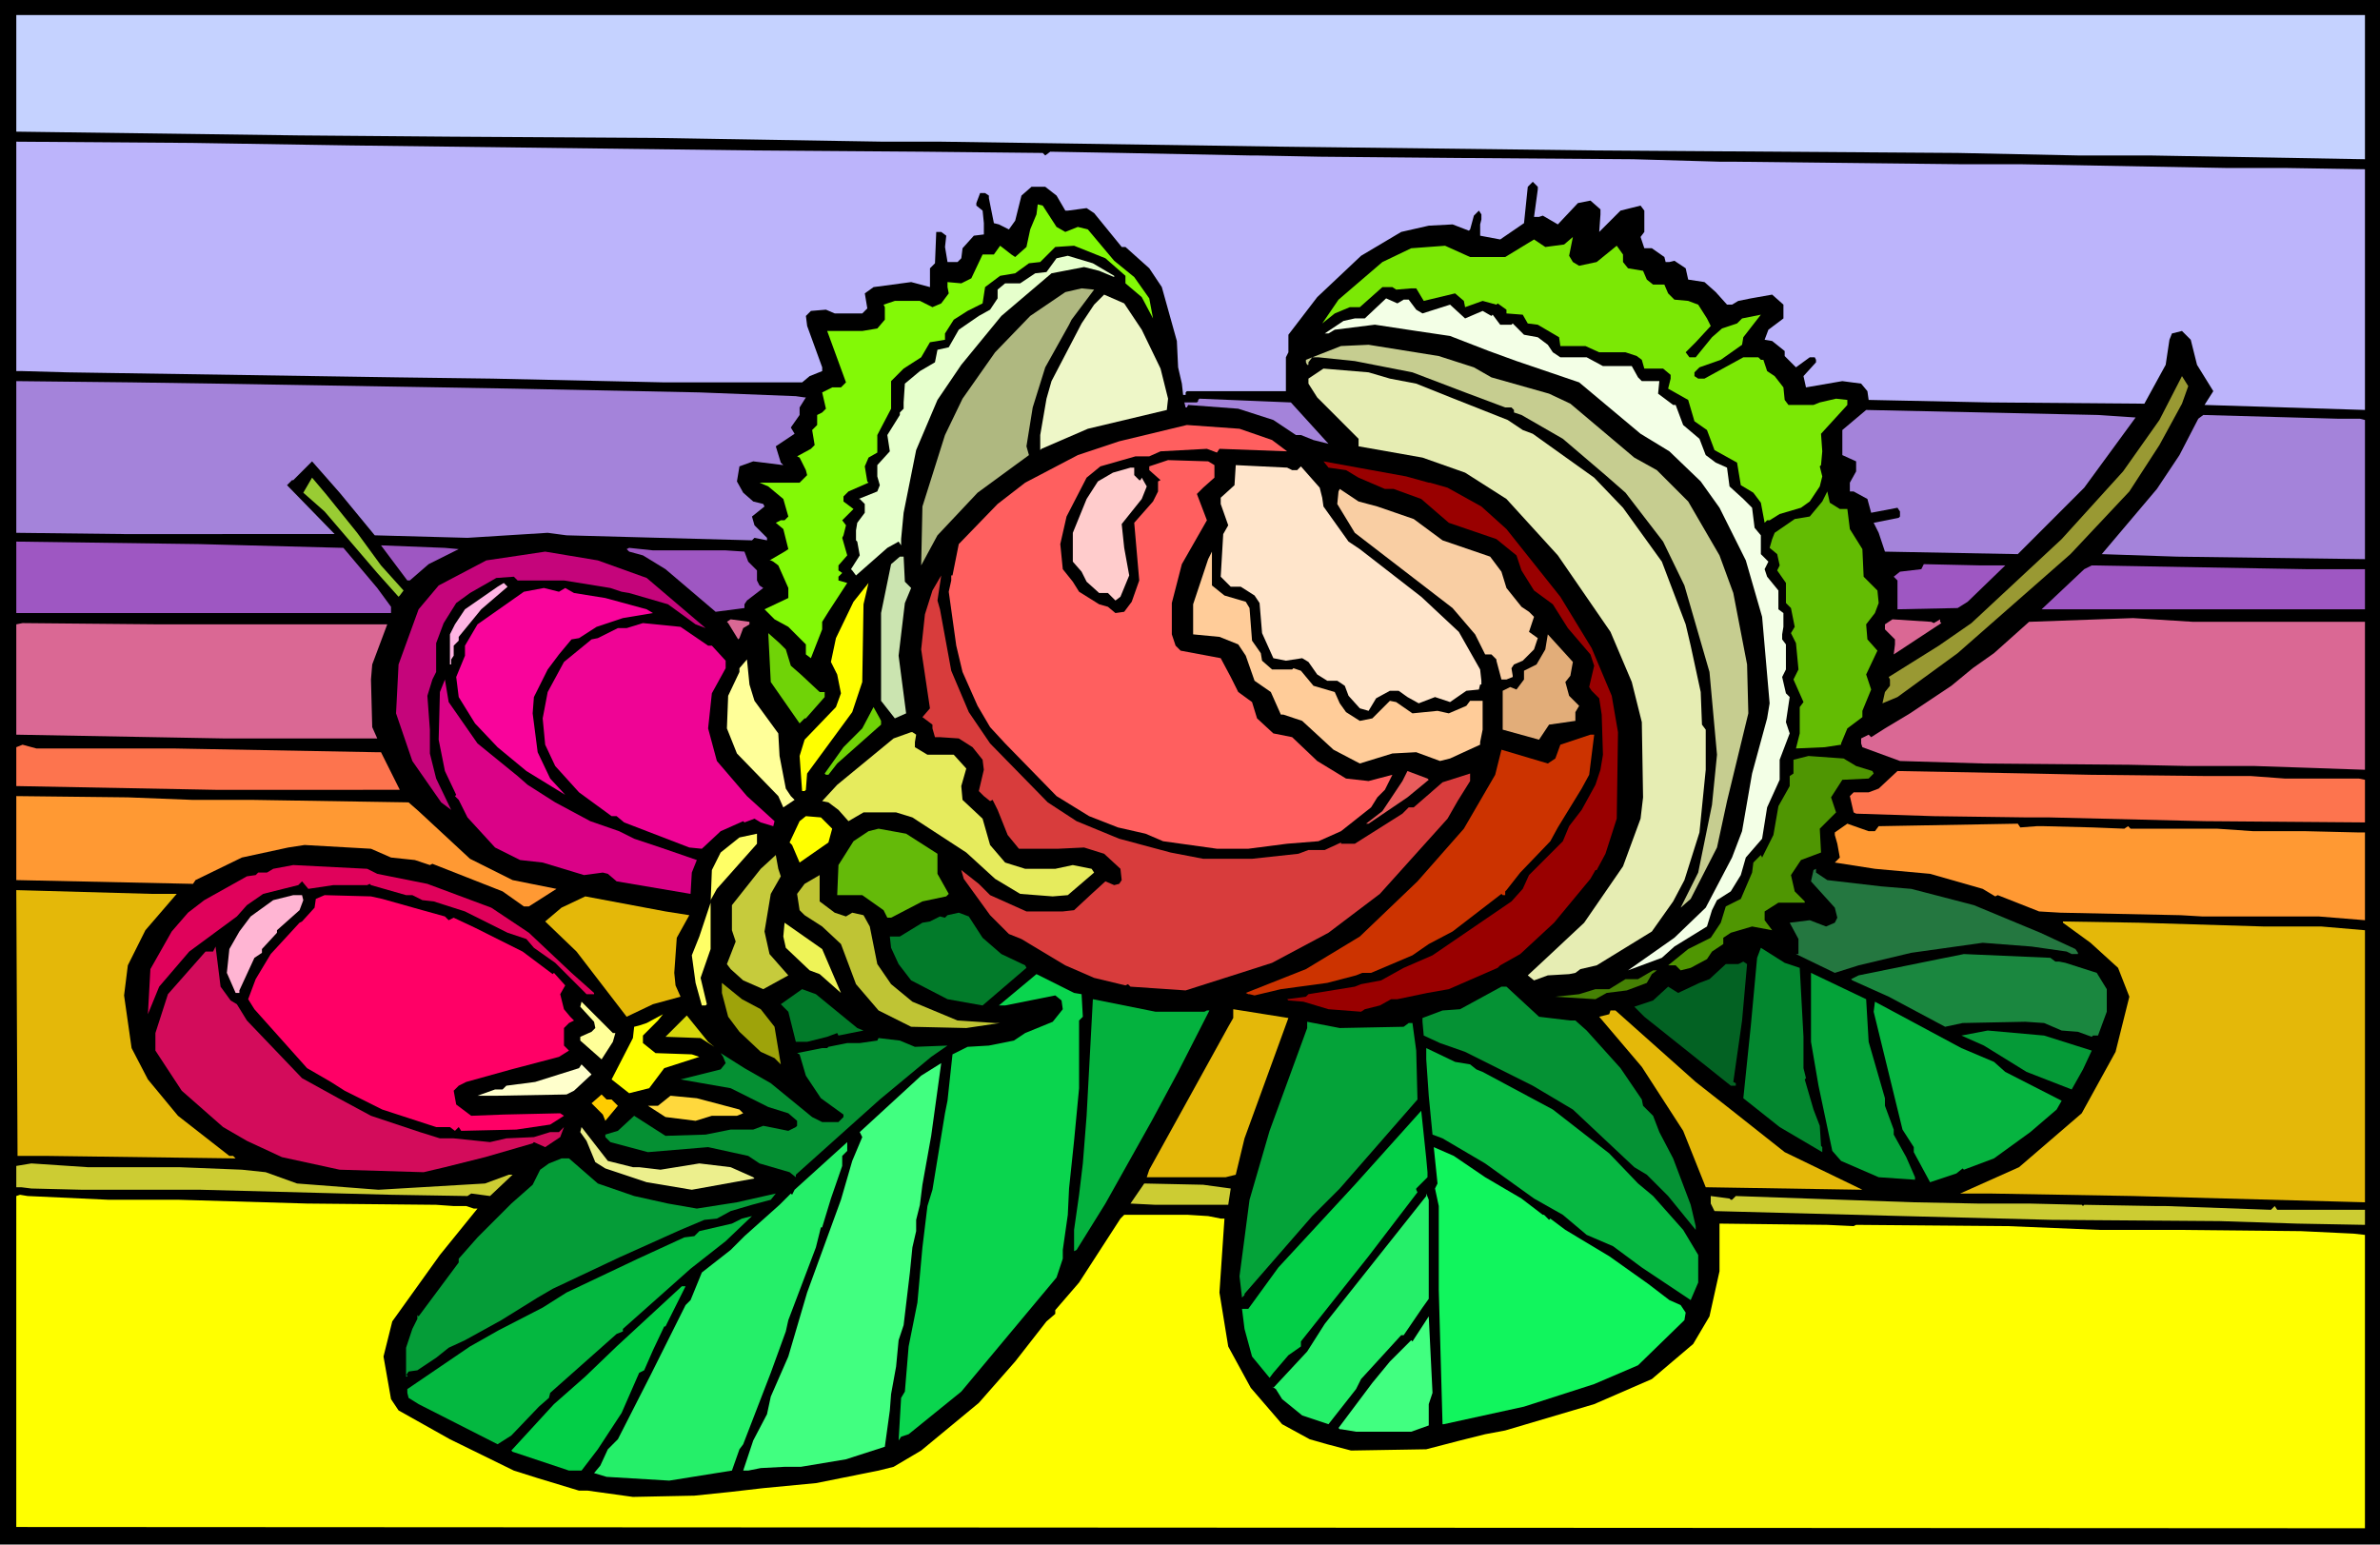 <svg xmlns="http://www.w3.org/2000/svg" fill-rule="evenodd" height="394.08" preserveAspectRatio="none" stroke-linecap="round" viewBox="0 0 1899 1232" width="607.2"><style>.pen1{stroke:none}.brush3{fill:#a483da}.brush21{fill:#9e57c2}.brush27{fill:#ff0}.brush31{fill:#70d307}.brush33{fill:#ff9}.brush37{fill:#fd744e}.brush40{fill:#f93}.brush47{fill:#e4b809}.brush50{fill:#027b2a}.brush57{fill:#04a339}.brush67{fill:#41ff80}.brush71{fill:#03cf47}.brush73{fill:#25ef69}.brush76{fill:#cc3}</style><path class="pen1" style="fill:#000" d="M1899 1232H0V0h1899v1232z"/><path class="pen1" style="fill:#c5d2ff" d="m1887 127-172-3h-57l-96-2-289-2-249-3-273-4h-46l-183-3-164-1-120-1-225-3V12h1874v115z"/><path class="pen1 brush3" d="m956 319 1-1 73 3 30 33-12-3-10-4h-4l-18-12-28-9-40-3-1 2h-1l-1-4h10l1-1v-1z"/><path class="pen1" style="fill:#bcb4fb" d="m279 116 323 4 134 1 96 1 2 2 4-3 57 1 102 2h5l51 1 110 1 140 1 70 2h12l179 2h48l165 3h47l63 1v192l-128-4 7-11-13-21-5-20-7-7-8 2-2 5-3 20-17 31-124-1-96-2-1-7-5-6-15-2-29 5-2-9 10-11v-2l-1-2h-4l-11 8-9-9v-4l-10-8-6-1 3-8 12-9v-11l-9-8-17 3-10 2-5 3h-4l-9-10-9-8-13-2-2-9-9-6-4 1h-3l-1-4-10-7h-6l-3-9 3-4v-17l-3-4-16 4-17 17 1-14v-4l-8-7-10 2-16 17-12-7-3 1h-4l3-22v-2l-4-4-4 4-3 29-19 13-16-3v-9l1-4v-4l-2-3-4 4-3 11-1 1-13-5-19 1-22 5-32 19-35 33-23 30v14l-2 4v27h-79l-1 1v2h-2l-1-9-3-13-1-21-12-43-10-15-19-17h-3l-22-27-6-4-15 2h-2l-7-12-9-7h-11l-8 7-5 20-5 7-8-4-4-1-4-20v-2l-3-2h-4l-3 8v2l5 4 1 10v9l-8 1-9 10-1 8-3 3h-8l-2-12 1-9-4-3h-4l-1 25-4 4v15l-15-4-30 4-7 5 2 12-4 4h-22l-7-3-12 1-4 4 1 8 12 33v3l-10 4-6 5H530l-137-3-76-1-263-4-36-1h-5V113l140 1 126 2z"/><path class="pen1" style="fill:#83f906" d="m843 181 7 4 10-4 8 2 21 25 16 13 12 17 3 16-9-17-13-11v-6l-16-14-25-10-15 1-12 12-9 1-11 8-12 2-12 9-2 13-12 6-11 7-7 11v5l-12 2-7 12-14 9-10 10v22l-11 21v14l-7 4-3 7 2 12 1 1-16 7-4 4v4l8 6-9 9 3 4-2 8-1 2 4 14-7 8v4l3 2-3 3v3l7 2-15 23-5 8v6l-9 23-4-3v-8l-14-14-11-6-8-8 19-9v-8l-8-18-4-3-2-1h-1l12-7 3-2-4-16-6-5 4-2h3l3-3-4-14-12-10-7-3h32l6-6-1-4-5-10-2-1 11-6 3-3-2-12 4-4v-8l4-2 3-3-3-13 8-4h7l4-4-15-41h28l12-2 6-7v-10l-1-2 9-3h20l10 5 7-3 6-8-1-5v-4l11 1 8-4 9-19h9l5-7 9 7 3 2 9-8 3-14 5-12 1-8 4 1 11 17z"/><path class="pen1" style="fill:#7be805" d="m1255 209 5 3 14-3 16-13 5 7v6l4 5 12 2 3 7 5 4h9l3 7 5 5 11 1 8 3 7 11 3 6-12 13-8 8 3 4h5l13-16 8-7 12-4 4-4 15-3-14 18-1 6-17 12-17 6-4 4v3l3 2h5l31-17h12l2 2h2l3 9 6 4 7 9 1 10 3 4h20l5-2 13-3 9 1v4l-21 23 1 14-1 11-1 1 2 8-2 8-8 12-7 5-17 5-8 5h-2l-2 2-3-16-6-8-10-6-3-18-18-10-6-16-10-7-5-17-16-9 2-8v-3l-6-5h-15l-2-7-4-3-9-3h-21l-11-5h-20l-1-7-17-10-8-1-4-7-13-1v-3l-7-5-1 1-11-3-14 5-1-5-7-6-25 6-6-10h-4l-12 1-3-2h-8l-18 16h-8l-12 5-10 8 13-19 35-30 23-11 27-2 20 9h28l23-14 9 6 15-2 7-6-3 15 3 5z"/><path class="pen1" style="fill:#e6ffcc" d="M889 220v1l-12-5-12-3-26 5-40 34-32 39-19 28-17 40-10 50-2 21v5l-2-3-9 5-25 22-3-4-1-1 7-11-2-11-1-1v-8l1-6 6-8v-7l-4-4h-1l15-6 2-5-2-7v-9l10-11-2-13 10-16v-2l3-3v-5l1-15 12-10 12-7 2-10 9-2 8-14 16-11 9-5 6-9v-7l6-5h12l12-8 9-1 8-11 9-2 20 6 17 10z"/><path class="pen1" style="fill:#afb880" d="m855 255-2 4-19 34-10 32-5 31 2 7-41 30-32 34-13 24 1-47 18-57 14-29 26-37 28-29 28-19 13-3 10 1-18 24z"/><path class="pen1" style="fill:#eef7c8" d="m911 263 15 31 6 24-1 9-63 15-37 16-1 1v-12l5-29 4-14 24-46 10-15 8-8 16 7 14 21z"/><path class="pen1" style="fill:#f3ffe6" d="M1120 239h4l6 8 5 3 22-7 12 11 14-6 7 4 1-1 6 8h9l1-1 9 9 11 2 8 6 4 6 6 4h21l13 7h23l5 9 3 3h14l-1 10 12 9h2l6 16 13 11 5 13 8 6 9 4 2 15 11 10 7 7 2 16 5 6v15l6 6-3 6 2 6 9 11v15l4 3v11l-1 6v4l3 4v20l-3 6 3 13 3 3-3 20 3 9-8 21v16l-10 22-4 25-13 15-4 14-8 13-11 7-4 8-4 13-26 16-10 9-27 10 37-26 25-24 21-40 8-21 8-46 12-44 2-12-6-69-13-45-21-42-15-21-25-24-23-14-49-41-50-17-22-8-31-12-27-4-33-5-32 4-5 3h-3l15-10 9-2h8l17-16 9 4 5-3z"/><path class="pen1" style="fill:#c6cd90" d="m1176 293 14 8 46 13 17 8 51 43 18 10 25 25 25 43 11 30 11 57 1 39-17 70-8 37-21 41-8 7 14-28 11-54 4-40-6-66-20-69-17-35-30-39-16-14-34-29-33-19-6-2v-2l-2-2h-5l-32-12-42-16-46-9-29-3h-5l-3 4v2h-1l-1-2v-2l28-11 22-1 56 9 28 9z"/><path class="pen1" style="fill:#e6edb3" d="m1109 302 21 4 30 12 43 17 12 8 8 3 49 35 23 24 31 43 19 50 4 17 8 37 1 26 3 4v32l-5 50-12 38-9 17-17 24-44 27-13 3-4 3-5 1-17 1-11 4-5-4 14-13 31-29 31-45 14-38 2-17-1-60-8-32-17-40-42-61-41-45-33-21-34-12-51-9v-6l-33-33-7-11v-4l12-8 36 3 17 5z"/><path class="pen1" style="fill:#993" d="m1741 322-18 33-24 37-47 50-90 79-48 35-12 5 2-9 4-5v-5l-1-2 40-25 26-18 72-67 49-54 29-41 18-35 5 8-5 14z"/><path class="pen1 brush3" d="m172 306 238 4 148 3 77 3 7 1h1l-5 8v6l-7 10 3 5-15 10 4 13 2 2-24-3-11 4-2 12 5 9 8 7 8 2 1 2-10 8 2 7 10 10v2l-10-2-2 2-148-4-15-2-64 4-74-2-28-34-22-25-15 15h-1l-4 4 38 39H99l-86-1V304l92 1 67 1zm1532 27-41 56-53 53-106-2-5-15-4-8 20-4 1-1v-4l-2-3-21 4-3-11-11-6h-3v-7l5-9v-8l-11-5v-20l19-16 185 4 30 2zm179 1 4 1v111l-150-2-60-2 44-52 18-27 15-29 4-3 108 3h17z"/><path class="pen1" style="fill:#ff5f5f" d="m1015 351 12 9-54-2-2 3-8-3-37 2-9 4h-11l-28 8-11 9-16 31-5 22 2 20 8 10 5 8 16 10 7 2 6 5 7-1 6-8 6-17-4-46 15-17 4-8v-8l2-1-9-8v-3l15-5 32 1 5 3v10l-9 8-5 5 8 21-20 35-8 31v25l3 9 4 4 32 6 8 15 6 12 11 8 4 13 13 12 15 3 20 19 23 14 18 2 19-5-6 12-6 6-5 8-24 19-18 8-25 2-31 4h-25l-43-6-14-6-22-5-23-9-26-16-41-42-12-13-10-17-12-27-5-21-6-43 2-9v-4h1l5-25 31-32 22-17 42-22 33-11 54-13 42 3 26 9z"/><path class="pen1" style="fill:#900" d="M1140 385h1l14 4 27 15 20 18 43 54 25 41 16 38 5 29-1 69-9 28-7 13h-1l-4 7-29 35-27 25-16 9-2 2-39 17-17 3-24 5h-5l-9 5-12 3-3 2-26-2-20-6-12-1-1-1 15-2 2-2 37-6 5-2 16-3 18-10 23-10 63-43 9-10 5-11 27-27 5-12 10-13 11-20 4-12 2-12-1-32-2-13-6-6-2-3 4-17-3-9-18-21-12-19-15-11-10-16-4-12-16-13-38-13-22-19-22-8h-7l-21-9-10-6-14-2-4-5 66 12 18 5z"/><path class="pen1" style="fill:#ffe5cb" d="M1031 375h4l3-3 15 17 2 8 1 7 20 28 9 6 49 38 30 28 17 30 1 9v3h-1l-1 4-10 1-13 9-12-4-13 5-9-5-7-5h-7l-11 6-6 10-7-2-9-10-3-8-6-4h-8l-8-5-7-10-5-3-13 2-10-2-9-20-2-24-4-6-11-7h-8l-8-8 2-34 4-7-6-17v-5l11-10 1-16 41 2 4 2z"/><path class="pen1" style="fill:#fcc" d="m905 379 4 4h1l1-2 4 7-4 10-16 20 2 19 4 22-7 17-4 3-6-6h-7l-10-9-4-8-7-8v-23l11-27 9-14 12-7 14-4h3v6z"/><path class="pen1" style="fill:#9c3" d="m285 425 19 26 18 20-3 4-1 1-17-19-42-49-17-15 7-12 11 13 25 31z"/><path class="pen1" style="fill:#f9cea3" d="m1099 404 29 10 23 17 38 13 9 12 4 13 12 15 6 4 4 4-4 12 7 5-3 9-9 9-7 3-2 3 1 6v1l-5 2h-4l-4-15v-1l-4-4h-5l-8-16-18-21-78-60-14-23 1-10 1-2 15 10 15 4z"/><path class="pen1" style="fill:#63bc03" d="M1468 406h6l2 16 10 16 1 22 11 11 1 10-3 8-7 9 1 12 8 9-9 19 4 12-7 17v5l-12 9-5 12v1l-13 2-23 1 3-12v-21l3-4-8-18 4-8-2-21-4-8 3-5-3-15-4-4v-16l-7-10 2-4-2-9-6-5 2-7 2-5 16-11 12-2 10-12 4-8 2 9 8 5z"/><path class="pen1 brush21" d="m274 437 27 32 11 15v5H13v-57l146 2 115 3zm92 1-24 12-15 13h-2l-21-28 51 2 11 1zm213 1 15 1 3 8 7 7v8l2 4 3 2-13 10-2 3v3l-23 3-40-34-18-11-11-3-2-2 2-1 19 2h58z"/><path class="pen1" style="fill:#c5057b" d="m516 461 47 40-8-3-22-16-31-9-6-1-9-3-6-1-31-5h-37l-3-3-14 1-21 12-11 8-10 16-6 16v23l-3 6-4 13 2 27v19l5 20 12 25-8-6-23-33-13-38 2-39 16-44 16-19 38-20 27-4 20-3 42 7 39 14z"/><path class="pen1" style="fill:#fc9" d="m977 475 17 5 3 5 2 26 7 10 1 6 8 7h16l1-1 6 2 10 12 17 5 4 9 5 7 11 7 10-2 14-14 5 1 13 9 20-2 9 2 14-6 3-4h10v23l-2 10v2l-24 11-8 2-19-7-19 1-26 8-21-11-25-23-15-5h-2l-8-18-13-9-7-20-6-9-15-6-21-2v-24l12-36 3-6v27l10 8z"/><path class="pen1" style="fill:#cbe4b0" d="m722 464 5 5-5 12-5 42 6 46-9 4-11-14v-70l8-39 7-6h3l1 20z"/><path class="pen1 brush21" d="m1600 451-30 29-8 5-48 1v-23l-3-3 5-4 17-2 2-4 46 1h19zm287 3v32h-258l34-32 6-3 171 3h47z"/><path class="pen1" style="fill:#d83c3c" d="m750 486 9 49 14 33 17 25 46 47 23 15 34 14 41 11 26 5h39l37-4 8-3h13l13-6v1h11l38-24 5-5h4l23-20 22-7v6l-10 16-8 14-54 60-41 31-45 24-25 8-44 14-44-3-2-2-2 1-25-6-23-10-35-21-10-4-15-15-21-29-2-7 14 11 9 9 29 13h29l9-1 14-13 11-10 7 3 4-1 2-3-1-9-13-12-16-5-21 1h-31l-9-11-8-20-4-8-2 1-5-4-4-4 4-17-1-8-8-10-11-7-15-1h-4l-2-7v-3l-8-6 6-7-7-47 3-28 6-19 7-12-3 20 2 7z"/><path class="pen1" style="fill:#ffb5e3" d="m384 486-18 22v3l-4 4v8l-2 3v4h-1v-24l4-8 8-12 26-18 5-3 3 3-21 18z"/><path class="pen1 brush27" d="m688 544-8 24-36 49-1 13-1 1h-2l-2-28 4-13 25-26 4-11-3-15-5-10 4-19 14-29 12-15-4 17-1 62z"/><path class="pen1" style="fill:#f9049b" d="m451 469 7 4 25 4 33 9 5 3-24 4-21 7-14 9-6 1-10 12-9 12-11 22-1 13 4 31 10 21 12 13-31-19-23-19-18-19-13-21-2-16 7-17v-8l10-17 37-26 16-3 12 3 5-3z"/><path class="pen1" d="M1887 496v118l-88-3h-53l-47-1-116-1-67-2-30-11-1-3v-4l6-3 2 2 11-7 20-12 21-14 12-8 17-14 17-12 28-25 83-3 48 3h137zm-1289 2-5 3-3 8-1 1-8-13-1-1 3-2 15 2v2zm945-1 5-3v2l1 1-38 25 1-8v-4l-8-8v-4l6-4 31 2 2 1zm-1330 1h96l-12 32-1 12 1 38 4 9H178l-165-3v-88l5-1 107 1h88z" style="fill:#da6894"/><path class="pen1" style="fill:#ef0495" d="M565 515h3l11 12v6l-11 20-3 28 7 26 24 28 22 20-1 4-10-3-5-3-8 3-1-1-18 8-15 14-10-1-52-20-6-5h-4l-26-19-19-21-8-17-2-21 4-21 13-24 22-18 5-1 16-8h7l13-4 30 3 22 15z"/><path class="pen1 brush31" d="m627 518 4 13 8 7 15 14h4v4l-15 17h-1l-4 4-23-33-2-39 9 8 5 5z"/><path class="pen1" style="fill:#e2ad79" d="m1253 539-4 5 3 11 8 8-3 5v7l-21 3-8 12-29-8v-31l6-3 5 2 6-8v-7l10-5 7-12 2-12 20 22-2 11z"/><path class="pen1 brush33" d="m602 559 19 26 1 18 5 26 4 6 3 3-9 6-4-9-33-34-8-20 1-26 9-19v-3l6-7 2 20 4 13z"/><path class="pen1" style="fill:#da0287" d="m381 593 32 26 8 7 22 14 28 15 23 8 12 6 21 7 29 10-4 10-1 17-59-10-7-6-4-1-15 2-33-10-18-2-20-10-22-24-7-14-3-3 1-1-9-19-5-25 1-38 4-10 3 18 23 33z"/><path class="pen1 brush31" d="M703 575v3l-35 31-7 9h-2l-1-1 15-21 15-15 9-17 5 9 1 2z"/><path class="pen1" style="fill:#e6eb5d" d="m731 586-1 6v4l10 6h21l10 11-4 14 1 11 16 15 6 21 12 14 16 5h24l14-3 15 3 2 3-21 18-12 1-26-2-20-12-23-21-43-28-13-4h-26l-12 7-8-9-8-6-5-1 12-13 45-37 14-5h1l3 2z"/><path class="pen1" style="fill:#c30" d="m1268 618-6 11-19 31-6 11-24 25-11 14-1 1v3h-2l-1-1-39 30-19 10-13 9-33 14h-7l-5 2-23 6-37 5-21 5-4-1h-1l-2-1 48-19 43-26 46-44 37-42 25-43 5-20 37 11 6-4 4-11 24-8h3l-4 32z"/><path class="pen1 brush37" d="m138 597 162 3h4l15 30H172l-159-3v-31l5-2 11 3h109z"/><path class="pen1" style="fill:#4f9602" d="m1481 611 13 4 1 2-4 4-21 1-9 14 4 12-13 13 1 19-16 6-8 12 3 13 8 8v1h-21l-11 7v7l6 8-16-3-17 5-6 4v5l-9 6-4 6-13 7-8 2-4-4h-6l16-13 18-9 8-12 4-13 12-6 9-21 1-8 6-6 1 2 9-18 4-23 9-16v-8l3-2v-11l12-3 28 2 10 6z"/><path class="pen1" style="fill:#e85c5c" d="m1140 622-17 14-31 21h-2l13-10 16-24 4-8 16 6 1 1z"/><path class="pen1 brush37" d="m1668 618 93 1h35l27 2h59l5 1v34l-128-1-124-3h-18l-74-1-62-2-2-1-3-13 3-3h12l8-3 15-14 107 2 47 1z"/><path class="pen1 brush40" d="M153 638h47l126 2 8 7 41 38 34 17 35 7-22 14h-4l-17-12-56-22-2 1-12-4-19-2-16-7-53-3-13 2-37 8-37 18-2 3-141-3v-67l89 1 51 2z"/><path class="pen1 brush27" d="m664 661-3 11-23 16-6-14-2-2 8-17 5-4 12 1 9 9z"/><path class="pen1 brush40" d="m1496 663 3-4 111-2 2 3 13-1h6l39 1 25 1 3-2 2 2h69l29 2h42l42 1h5v70l-37-3h-93l-17-1-96-2-17-1-33-13-2 1-10-6-42-12-44-4-32-5 4-4-2-11-2-7v-2l10-7 17 6h5z"/><path class="pen1" style="fill:#64ba09" d="M748 681v16l9 16-2 2-19 4-25 13h-3l-3-6-17-12h-20l1-24 12-19 12-8 8-2 22 4 25 16z"/><path class="pen1" style="fill:#ff6" d="m572 709-5 9v39l-8 23 5 21-1 1h-3l-5-18-3-22 6-15 9-27 1-26 7-14 15-12 14-3v8l-32 36z"/><path class="pen1" style="fill:#c6cb3c" d="m623 699-8 14-5 30 4 18 15 17-20 11-16-7-10-9-3-4 7-18-3-9v-20l23-29 12-11 2 11 2 6z"/><path class="pen1" style="fill:#e0025b" d="m301 697 40 8 51 19 30 20 34 32 18 16v1h-6l-25-25-17-12-6-7-15-5-34-17-25-8-9-1-8-4h-5l-28-8-1-1-2 1h-27l-20 3-5-6-3 3-28 7-13 9-8 9-38 28-24 28-9 22 2-36 17-30 13-15 13-10 34-19 7-1 2-2h7l5-3 16-3 59 3 8 4z"/><path class="pen1" style="fill:#247740" d="m1458 702 43 5 24 2 50 13 53 22 28 13 2 3v1h-5l-4-2-28-4-39-3-57 8-42 10-19 6-31-15h2v-12l-7-13 16-2 13 5 7-3 2-4-2-8-19-21 2-9 2-1v3l9 6z"/><path class="pen1" style="fill:#bfc434" d="m666 728 9 3 5-3 9 2 5 9 6 30 11 16 17 14 36 15 30 2h4l-27 4-44-1-26-13-18-21-12-32-15-14-14-9-4-4-2-13 6-8 12-7v21l12 9z"/><path class="pen1 brush47" d="m141 713-25 29-14 28-3 24 6 42 13 25 24 29 41 32h3l2 2-151-2H14l-1-212 108 3h20z"/><path class="pen1" style="fill:#ffb5d3" d="m242 718-3 8-18 16v2l-12 13v3l-6 4-12 26v2h-3l-7-16 2-19 8-14 9-12 18-13 16-4h7l1 4z"/><path class="pen1" style="fill:#f06" d="m305 717 32 9 18 5 3 3 4-2 17 8 38 19 24 18 1-1 9 10-4 7 3 12 5 6 3 3-4 2-4 4v14l4 4-8 5-38 10-36 10-6 3-4 4 2 11 12 9 26-1 45-1 3 2-11 7-27 4-44 1-2-3-3 3-4-3h-11l-43-14-30-15-11-7-19-11-42-47-5-8 6-16 12-20 23-25 2-1 10-11 1-7 7-3 37 1 9 2z"/><path class="pen1 brush47" d="m550 730-10 18-2 28 1 10 4 9-22 6-21 10-40-52-25-24 13-11 19-9 64 12 19 3z"/><path class="pen1 brush50" d="m784 748 15 13 19 9 1 2-35 30-28-5-29-15-10-13-6-13-1-9h8l18-11 6-1 8-4 4 1 2-2 9-2 8 3 11 17z"/><path class="pen1 brush47" d="M1806 739h46l35 3v217l-185-5-115-2h-23l47-21 50-43 27-49 11-44-9-23-22-20-22-16v-1l61 1 99 3z"/><path class="pen1" style="fill:#eef357" d="m671 792-17-15-8-3-19-18-2-9 1-11 30 21 15 35z"/><path class="pen1" style="fill:#d30c5b" d="m184 798 5 3 8 13 44 46 29 16 26 14 39 13 16 5h11l29 3 13-3 22-1 13-4h7l4-4-3 8-12 8-9-4-1 1-38 11-32 8-17 4-67-2-46-10-28-13-19-11-33-29-21-32v-14l10-31 30-34h6l2-4 4 32 8 11z"/><path class="pen1" style="fill:#03872f" d="m1436 772 3 55v25l2 8-1 1 7 24 5 13 1 16 1 1v4l-34-20-29-23 6-58 5-54 3-8 19 12 12 4z"/><path class="pen1" style="fill:#1a873f" d="M1640 767h3l5 1 25 8 8 13v18l-7 19h-4l-1 1-11-4-13-1-14-6-15-1-50 1-14 3-45-24-29-13-1-1 6-3 64-13 20-4 69 3 4 3z"/><path class="pen1" style="fill:#036223" d="m1390 814-7 49 2 1v2h-4l-69-55-8-8 15-5 12-11 8 5 17-8 8-3 13-12h10l4-2 3 2-4 45z"/><path class="pen1" style="fill:#458104" d="m1318 777-4 7-16 6-16 2-9 5-33-2h1l19-2 13-4h11l13-8h10l12-7h3l-4 3z"/><path class="pen1 brush57" d="m1491 831 13 45v6l7 19v4l10 18 7 16v2l-29-2-30-13-7-8-11-52-6-35v-55l44 21 2 34z"/><path class="pen1" style="fill:#0ad54e" d="m863 793 1 18-3 3v54l-4 42-4 38-1 21-4 28v7l-5 15-76 91-42 34-6 2-2 3 2-34 3-5 3-36 7-35 4-44 4-33 4-13 10-61 2-10 4-37 12-6 17-1 20-4 9-6 22-9 8-10-1-7-5-4-40 8h-5l30-25 30 15 6 1z"/><path class="pen1" style="fill:#9ea30a" d="m607 805 11 14 5 30-5-5-11-5-17-16-9-12-5-19v-8l16 13 15 8z"/><path class="pen1" style="fill:#059234" d="m1228 811 25 3h4l9 8 27 30 17 25 1 5 8 8 5 13 11 21 14 37 4 17v3l-22-27-17-17-10-6-49-46-32-19-54-27-20-7-13-6-1-11v-3l16-6 14-1 33-18h4l26 24z"/><path class="pen1 brush50" d="m684 820 5 2-20 4-1-2-8 3-16 4h-9l-6-24-6-6 17-12 11 4 33 27z"/><path class="pen1" style="fill:#04b23e" d="m961 807 2-1h2l-25 49-21 39-37 66-23 37-2 1v-17l4-28 3-25 3-38 5-93 50 10h39z"/><path class="pen1 brush33" d="m491 824-2 7-9 14-17-15v-3l9-4 3-3-1-5-11-12 1-4 25 25h2z"/><path class="pen1" style="fill:#06b440" d="m1591 847 9 8 45 23-4 7-21 18-29 21-24 9-1-1-5 4-21 7-13-24v-4l-9-14-23-94 1-8 69 37 26 11z"/><path class="pen1 brush47" d="m993 908-7 29-8 2h-63l2-6 26-47 37-67 4-7v-7l44 7-35 96zm360-45 28 22 43 34 62 30-125-2-18-45-33-51-34-40 8-2 1-3h4l64 57z"/><path class="pen1 brush27" d="M513 826v6l10 8 29 1 6 2-28 9-12 16-16 4-14-11 17-33 1-9 4-1 6-2 13-7-4 5-12 12z"/><path class="pen1" style="fill:#d8d80c" d="m570 835-11-7-28-1 17-17 17 21 5 4z"/><path class="pen1 brush57" d="m1120 819 4-3h3l3 22 1 39-62 71-22 22-54 62v1l-2 2-2-17 8-61 16-55 30-82v-5l26 5 51-1z"/><path class="pen1" style="fill:#059a37" d="m1669 838-7 15-9 16-36-14-34-21-18-8 21-4 45 4 38 12z"/><path class="pen1" style="fill:#059033" d="m730 835 26-1-13 9-41 34-67 60v2l-5-4-24-7-9-6-32-7-48 4-30-8-4-4v-2l10-3 13-12 25 16 32-1 20-4h18l8-3 20 4 6-3 1-1v-4l-7-6-16-5-30-15-40-7 32-8 4-5-2-5-2-3 19 12 21 12 33 27 8 4h13l4-4v-2l-18-13-12-18-5-17-2-1 20-4h4l1-1 15-3h10l14-2 1-2 17 2 12 5z"/><path class="pen1" style="fill:#07b842" d="m1173 849 5 4 5 2 56 30 45 35 23 24 12 10 24 27 12 20v22l-6 14-39-26-23-17-21-9-19-16-23-13-39-28-34-20-8-3-3-31-2-29v-9l23 11 12 2z"/><path class="pen1 brush67" d="m736 945-2 16-3 12v9l-3 13-2 20-5 42-4 12-2 21-4 22-1 13-4 29-31 10-36 6h-13l-19 1-10 2h-4l8-24 11-21 3-14 14-32 15-51 27-74 9-31 8-19-2-4 49-45 16-10-8 58-7 39z"/><path class="pen1" style="fill:#ffc" d="m458 870-6 3-55 1h-16l14-5h6l3-3 23-3 35-11 2-3 8 8-14 13z"/><path class="pen1" style="fill:#fc0" d="m488 877 5 5-10 12-2-5-9-9 8-7 4 4h4z"/><path class="pen1" style="fill:#ffd83d" d="m590 885 3 3-5 2h-20l-13 4-24-3-14-9h8l10-8 21 2 34 9z"/><path class="pen1 brush71" d="M1139 935v4l-9 9v1l1 2-39 51-54 68v4l-10 7-12 14-3 4-14-17-6-22-2-16h5l24-33 61-66 53-59 4 38 1 11z"/><path class="pen1" style="fill:#ecef8d" d="M505 931h5l17 2 31-5 25 3 18 8 1 1-50 9-36-6-33-11-8-5-7-17-5-7 1-4 21 27 20 5z"/><path class="pen1 brush73" d="M672 922v8l-9 26-7 23h-1l-4 16-22 58-2 9-12 33-22 57-3 4-6 17-50 8-50-3-10-3 5-6 6-13 8-8 26-51 28-56 4-4 9-22 23-18 11-11 28-25 9-9 1 1 2-4 42-38v7l-4 4z"/><path class="pen1" style="fill:#11f55d" d="m1185 939 29 17 17 13h1l4 4 1-1 12 9 35 21 31 22 17 13 9 4 4 6-1 6-37 36-35 15-56 18-64 14h-1l-3-107v-67l-3-14 2-4-3-29 16 7 25 17z"/><path class="pen1" style="fill:#059d38" d="m477 944 29 10 27 6 23 4 32-5 31-7-4 5-15 4-17 5-11 6-10 1-19 8-49 22-53 25-12 7-29 18-29 16-13 6-10 8-15 10-7 1-2 3h1v1h-1v-23l5-15 4-8v-3l1 1 32-43v-3l15-17 27-27 17-15 6-12 7-5 10-4h6l23 20z"/><path class="pen1 brush76" d="m143 931 50 2 19 2 25 9 65 5 85-5 19-7h3l-18 17-15-2-3 2-61-1-152-4H66l-41-1-8-1h-4v-17l12-2 45 3h73zm839 17-2 13h-58l-20-1 11-16 47 1 22 3z"/><path class="pen1 brush73" d="M1140 972v64l-5 7-15 22h-2l-32 35-4 8-22 28-21-7-16-13-5-8-3-2 1 1 27-29 14-22 81-102v-2l2 5v15z"/><path class="pen1 brush27" d="M87 957h56l102 3 103 1 14 1h10l6 2h3l-30 37-38 53-7 28 6 34 6 9 41 23 51 25 19 6 33 10h7l36 5 49-1 29-3 26-3 42-4 50-10 12-3 22-13 46-38 29-33 25-32 7-6v-3l19-22 33-51 3-3h51l16 1 10 2h3l-4 59 7 43 18 33 25 29 22 12 14 4 19 5 60-1 27-7 20-5 16-3 71-21 46-20 33-28 13-22 8-36v-38l86 1 21 1 2-1 121 1 73 3h61l100 1 42 2 9 1v234l-1874-1V954l3-1 6 1 65 3z"/><path class="pen1 brush76" d="M1381 957h1l3-3 142 5 51 1h41l42 1 1 1 1-1 58 1h7l84 3 3-3 2 3h70v12l-54-1-62-2-134-1-118-3-151-4-3-6v-6l15 2 1 1z"/><path class="pen1" style="fill:#04b840" d="m551 1012-54 48v2l-5 2-53 47-1 4-8 7-22 23-11 7-63-32-8-5-1-4v-3l50-34 23-13 35-18 19-12 57-27 37-17 8-1 4-4 26-6 8-4 8-2-21 20-28 22z"/><path class="pen1 brush71" d="m534 1052-3 6h-1l-9 19-7 16-4 2-14 32-19 29-13 17h-10l-45-15-1-1 34-37 25-22 25-24 52-48h3l-13 26z"/><path class="pen1 brush67" d="M1140 1120v17l-14 5h-44l-12-2h-1l-1-1 27-36 14-17 17-17 1 1 13-20 3 61-3 9z"/></svg>
